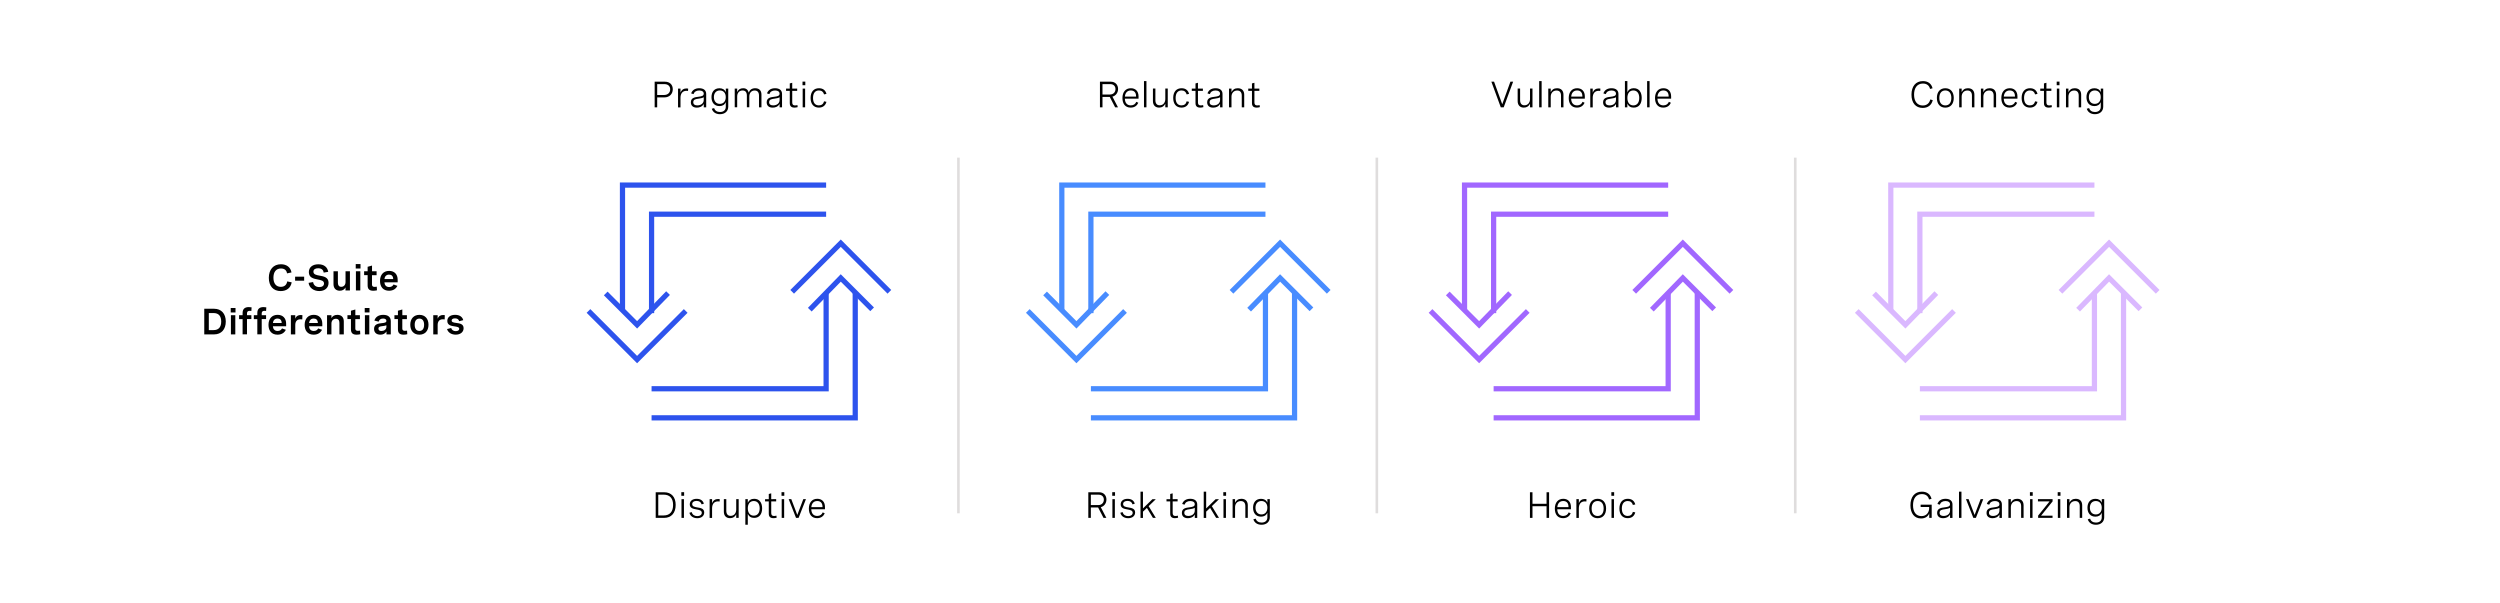 <?xml version="1.0" encoding="utf-8"?>
<!-- Generator: Adobe Illustrator 28.1.0, SVG Export Plug-In . SVG Version: 6.00 Build 0)  -->
<svg version="1.1" xmlns="http://www.w3.org/2000/svg" xmlns:xlink="http://www.w3.org/1999/xlink" x="0px" y="0px"
	 viewBox="0 0 956 230.57" style="enable-background:new 0 0 956 230.57;" xml:space="preserve">
<style type="text/css">
	.st0{fill:#0A2FB5;}
	.st1{fill:#4A0080;}
	.st2{fill:#2D53ED;}
	.st3{fill:#6500AD;}
	.st4{fill:#488CFF;}
	.st5{fill:#A167FF;}
	.st6{fill:#BCDCFB;}
	.st7{fill:#DAB8FF;}
	.st8{fill:none;stroke:#A167FF;stroke-miterlimit:10;}
	.st9{fill:none;stroke:#A167FF;stroke-miterlimit:10;stroke-dasharray:11.866,11.866;}
	.st10{fill:#FFFFFF;}
	.st11{fill:none;stroke:#FFFFFF;stroke-width:7;stroke-miterlimit:10;}
	.st12{fill:#4A0080;stroke:#0A2FB5;stroke-miterlimit:10;}
	.st13{fill:none;}
	.st14{fill:none;stroke:#DFDDDD;stroke-miterlimit:10;}
	.st15{fill:none;stroke:#2D53ED;stroke-width:3;stroke-miterlimit:10;}
	.st16{fill:none;stroke:#A167FF;stroke-width:3;stroke-miterlimit:10;}
	.st17{fill:#212121;}
	.st18{fill:none;stroke:#2D53ED;stroke-width:2;stroke-miterlimit:10;}
	.st19{fill:none;stroke:#488CFF;stroke-width:2;stroke-miterlimit:10;}
	.st20{fill:none;stroke:#A167FF;stroke-width:2;stroke-miterlimit:10;}
	.st21{fill:none;stroke:#DAB8FF;stroke-width:2;stroke-miterlimit:10;}
	.st22{fill:#DEE0E0;}
	.st23{fill:#21D8ED;}
	.st24{fill:#117C96;}
	.st25{fill:#585656;}
	.st26{fill:none;stroke:#959392;stroke-miterlimit:10;}
	.st27{fill:none;stroke:#A167FF;stroke-width:2;stroke-miterlimit:10;stroke-dasharray:12;}
	.st28{fill:none;stroke:#FFFFFF;stroke-width:2;stroke-miterlimit:10;}
	.st29{fill:none;stroke:#4A0080;stroke-width:2;stroke-miterlimit:10;}
	.st30{fill:none;stroke:#FFFFFF;stroke-miterlimit:10;}
</style>
<g id="Capa_2">
</g>
<g id="Capa_1">
	<g>
		<g>
			<path d="M109.76,104.54c-0.17-1.24-1.03-1.87-2.32-1.87c-1.89,0-2.88,1.36-2.88,3.53c0,2.21,1.03,3.49,2.82,3.49
				c1.36,0,2.24-0.74,2.45-2.08l1.71,0.36c-0.34,2.05-1.88,3.34-4.2,3.34c-2.83,0-4.54-1.93-4.54-5.06c0-3.14,1.72-5.2,4.63-5.2
				c2.15,0,3.68,1.13,4.04,3.13L109.76,104.54z"/>
			<path d="M112.85,105.8h3.46v1.54h-3.46V105.8z"/>
			<path d="M123.77,104.24c-0.13-1.01-0.79-1.66-2.12-1.66c-1.08,0-1.8,0.44-1.8,1.31c0,1.07,1.11,1.29,2.34,1.51
				c1.6,0.29,3.45,0.59,3.45,2.76c0,1.89-1.4,3.14-3.55,3.14c-2.16,0-3.87-1.26-4.09-3.14l1.73-0.3c0.16,1.22,1.08,1.92,2.37,1.92
				c1.1,0,1.8-0.52,1.8-1.37c0-1.08-1.15-1.3-2.39-1.54c-1.59-0.3-3.41-0.65-3.41-2.8c0-1.94,1.5-3.01,3.64-3.01
				c2.21,0,3.51,1.15,3.76,2.89L123.77,104.24z"/>
			<path d="M133.8,111.07h-1.68v-1.16c-0.38,0.72-1.04,1.27-2.18,1.27c-1.54,0-2.41-1-2.41-2.52v-4.93h1.68v4.38
				c0,0.96,0.4,1.57,1.29,1.57c0.99,0,1.63-0.77,1.63-1.81v-4.14h1.68V111.07z"/>
			<path d="M137.86,100.98v1.7h-1.83v-1.7H137.86z M137.78,103.73v7.34h-1.68v-7.34H137.78z"/>
			<path d="M144.01,103.73v1.5h-1.76v3.48c0,0.36,0,1,1.03,1c0.22,0,0.49-0.03,0.79-0.08l0.08,1.38c-0.44,0.11-0.94,0.17-1.39,0.17
				c-1.31,0-2.18-0.46-2.18-2.04v-3.92h-1.34v-1.5h1.34v-1.7l1.68-0.47v2.17H144.01z"/>
			<path d="M152.05,107.97H147c0.05,1,0.64,1.8,1.82,1.8c0.92,0,1.39-0.46,1.67-0.98l1.47,0.52c-0.53,1.09-1.57,1.87-3.19,1.87
				c-2.25,0-3.45-1.5-3.45-3.75c0-2.37,1.34-3.84,3.49-3.84c2.02,0,3.26,1.31,3.26,3.38V107.97z M147,106.72h3.36
				c-0.03-1.2-0.66-1.71-1.59-1.71C147.71,105.01,147.12,105.71,147,106.72z"/>
			<path d="M78.11,118.07h3.78c2.73,0,4.45,1.87,4.45,4.88c0,2.98-1.67,4.92-4.47,4.92h-3.76V118.07z M79.85,119.71v6.52h1.83
				c1.94,0,2.91-1.18,2.91-3.26c0-2.09-0.96-3.26-2.91-3.26H79.85z"/>
			<path d="M90.06,117.78v1.7h-1.83v-1.7H90.06z M89.98,120.53v7.34H88.3v-7.34H89.98z"/>
			<path d="M92.77,127.87v-5.84h-1.34v-1.5h1.34v-0.83c0-1.62,0.9-2.27,2.4-2.27c0.36,0,0.72,0.04,1.04,0.1l-0.09,1.39
				c-0.21-0.04-0.41-0.06-0.59-0.06c-1.08,0-1.08,0.75-1.08,1.03v0.63h1.67v1.5h-1.67v5.84H92.77z"/>
			<path d="M98.4,127.87v-5.84h-1.34v-1.5h1.34v-0.83c0-1.62,0.9-2.27,2.4-2.27c0.36,0,0.72,0.04,1.04,0.1l-0.09,1.39
				c-0.21-0.04-0.41-0.06-0.59-0.06c-1.08,0-1.08,0.75-1.08,1.03v0.63h1.67v1.5h-1.67v5.84H98.4z"/>
			<path d="M109.41,124.77h-5.06c0.05,1,0.64,1.8,1.82,1.8c0.92,0,1.39-0.46,1.67-0.98l1.47,0.52c-0.53,1.09-1.57,1.87-3.19,1.87
				c-2.25,0-3.45-1.5-3.45-3.75c0-2.37,1.34-3.84,3.49-3.84c2.02,0,3.26,1.31,3.26,3.38V124.77z M104.36,123.52h3.36
				c-0.03-1.2-0.66-1.71-1.59-1.71C105.06,121.81,104.47,122.51,104.36,123.52z"/>
			<path d="M111.23,120.53h1.68v1.35c0.39-1.09,1.2-1.42,2.11-1.42c0.21,0,0.4,0.02,0.62,0.06l-0.05,1.62
				c-0.24-0.03-0.46-0.05-0.67-0.05c-1.35,0-2.01,0.81-2.01,2.21v3.58h-1.68V120.53z"/>
			<path d="M123.24,124.77h-5.06c0.05,1,0.64,1.8,1.82,1.8c0.92,0,1.39-0.46,1.67-0.98l1.47,0.52c-0.53,1.09-1.57,1.87-3.19,1.87
				c-2.25,0-3.45-1.5-3.45-3.75c0-2.37,1.34-3.84,3.49-3.84c2.02,0,3.26,1.31,3.26,3.38V124.77z M118.19,123.52h3.36
				c-0.03-1.2-0.66-1.71-1.59-1.71C118.89,121.81,118.3,122.51,118.19,123.52z"/>
			<path d="M125.06,120.53h1.68v1.13c0.39-0.72,1.05-1.26,2.26-1.26c1.6,0,2.47,0.96,2.47,2.52v4.96h-1.68v-4.41
				c0-0.98-0.42-1.57-1.35-1.57c-1.08,0-1.7,0.79-1.7,1.81v4.16h-1.68V120.53z"/>
			<path d="M137.63,120.53v1.5h-1.76v3.48c0,0.36,0,1,1.03,1c0.22,0,0.49-0.03,0.79-0.08l0.08,1.38c-0.44,0.11-0.94,0.17-1.39,0.17
				c-1.31,0-2.18-0.46-2.18-2.04v-3.92h-1.34v-1.5h1.34v-1.7l1.68-0.47v2.17H137.63z"/>
			<path d="M141.3,117.78v1.7h-1.83v-1.7H141.3z M141.22,120.53v7.34h-1.68v-7.34H141.22z"/>
			<path d="M149.44,122.83v5.04h-1.65v-1.12c-0.54,0.88-1.36,1.23-2.34,1.23c-1.51,0-2.41-0.83-2.41-2.21c0-1.89,1.69-2.06,3-2.2
				c1.01-0.11,1.72-0.21,1.72-0.88c0-0.5-0.4-0.88-1.26-0.88c-0.93,0-1.48,0.44-1.7,1.19l-1.63-0.41c0.42-1.37,1.56-2.19,3.38-2.19
				C148.43,120.39,149.44,121.28,149.44,122.83z M147.76,124.99v-0.59c-0.46,0.16-0.98,0.24-1.52,0.31
				c-0.85,0.11-1.52,0.18-1.52,0.96c0,0.62,0.42,0.9,1.14,0.9C146.9,126.57,147.76,125.98,147.76,124.99z"/>
			<path d="M155.6,120.53v1.5h-1.76v3.48c0,0.36,0,1,1.03,1c0.22,0,0.49-0.03,0.79-0.08l0.08,1.38c-0.44,0.11-0.94,0.17-1.39,0.17
				c-1.31,0-2.18-0.46-2.18-2.04v-3.92h-1.34v-1.5h1.34v-1.7l1.68-0.47v2.17H155.6z"/>
			<path d="M163.86,124.19c0,2.32-1.35,3.79-3.49,3.79c-2.13,0-3.48-1.47-3.48-3.79s1.35-3.79,3.48-3.79
				C162.52,120.39,163.86,121.86,163.86,124.19z M158.58,124.19c0,1.54,0.66,2.36,1.8,2.36c1.14,0,1.8-0.82,1.8-2.36
				c0-1.53-0.66-2.36-1.8-2.36C159.24,121.83,158.58,122.66,158.58,124.19z"/>
			<path d="M165.68,120.53h1.68v1.35c0.39-1.09,1.2-1.42,2.11-1.42c0.21,0,0.4,0.02,0.62,0.06l-0.05,1.62
				c-0.24-0.03-0.46-0.05-0.67-0.05c-1.35,0-2.01,0.81-2.01,2.21v3.58h-1.68V120.53z"/>
			<path d="M175.59,122.83c-0.2-0.7-0.69-1.09-1.6-1.09c-0.87,0-1.28,0.35-1.28,0.83c0,0.68,0.82,0.79,1.77,0.92
				c1.28,0.17,2.8,0.36,2.8,2.01c0,1.47-1.2,2.47-3.02,2.47c-1.63,0-2.92-0.8-3.31-2.14l1.58-0.4c0.22,0.79,0.89,1.2,1.76,1.2
				c0.83,0,1.32-0.36,1.32-0.88c0-0.68-0.83-0.79-1.77-0.94c-1.28-0.19-2.79-0.42-2.79-2.08c0-1.47,1.18-2.34,3-2.34
				c1.8,0,2.8,0.86,3.1,2.04L175.59,122.83z"/>
		</g>
	</g>
	<g>
		<polyline class="st18" points="327.04,111.82 327.04,159.78 249.16,159.78 		"/>
		<polyline class="st18" points="238.04,118.42 238.04,70.78 315.91,70.78 		"/>
		<polyline class="st18" points="315.91,112.35 315.91,148.66 249.16,148.66 		"/>
		<polyline class="st18" points="249.16,119.75 249.16,81.91 315.91,81.91 		"/>
		<g>
		</g>
		<polyline class="st18" points="333.5,118.28 321.51,106.29 309.66,118.42 		"/>
		<polyline class="st18" points="302.92,111.59 321.51,93 340.1,111.59 		"/>
		<polyline class="st18" points="231.63,112.22 243.62,124.22 255.46,112.08 		"/>
		<polyline class="st18" points="262.21,118.91 243.62,137.5 225.03,118.91 		"/>
	</g>
	<g>
		<polyline class="st19" points="495.04,111.82 495.04,159.78 417.16,159.78 		"/>
		<polyline class="st19" points="406.04,118.42 406.04,70.78 483.91,70.78 		"/>
		<polyline class="st19" points="483.91,112.35 483.91,148.66 417.16,148.66 		"/>
		<polyline class="st19" points="417.16,119.75 417.16,81.91 483.91,81.91 		"/>
		<g>
		</g>
		<polyline class="st19" points="501.5,118.28 489.51,106.29 477.66,118.42 		"/>
		<polyline class="st19" points="470.92,111.59 489.51,93 508.1,111.59 		"/>
		<polyline class="st19" points="399.63,112.22 411.62,124.22 423.46,112.08 		"/>
		<polyline class="st19" points="430.21,118.91 411.62,137.5 393.03,118.91 		"/>
	</g>
	<g>
		<polyline class="st20" points="649.04,111.82 649.04,159.78 571.16,159.78 		"/>
		<polyline class="st20" points="560.04,118.42 560.04,70.78 637.91,70.78 		"/>
		<polyline class="st20" points="637.91,112.35 637.91,148.66 571.16,148.66 		"/>
		<polyline class="st20" points="571.16,119.75 571.16,81.91 637.91,81.91 		"/>
		<g>
		</g>
		<polyline class="st20" points="655.5,118.28 643.51,106.29 631.66,118.42 		"/>
		<polyline class="st20" points="624.92,111.59 643.51,93 662.1,111.59 		"/>
		<polyline class="st20" points="553.63,112.22 565.62,124.22 577.46,112.08 		"/>
		<polyline class="st20" points="584.21,118.91 565.62,137.5 547.03,118.91 		"/>
	</g>
	<g>
		<g>
			<g>
				<path d="M250.34,31.24h3.92c1.88,0,3.01,1.16,3.01,2.88c0,1.8-1.24,3.13-3.26,3.13h-2.7v3.79h-0.97V31.24z M251.31,32.17v4.15
					h2.65c1.37,0,2.32-0.85,2.32-2.16c0-1.26-0.88-1.99-2.19-1.99H251.31z"/>
				<path d="M259.28,33.88h0.94v1.59c0.38-1.17,1.27-1.65,2.32-1.65c0.2,0,0.4,0.02,0.61,0.06l-0.05,0.9
					c-0.21-0.03-0.4-0.05-0.61-0.05c-1.46,0-2.27,0.98-2.27,2.69v3.64h-0.94V33.88z"/>
				<path d="M270.05,35.92v5.13h-0.93v-1.31c-0.59,1.06-1.62,1.42-2.64,1.42c-1.48,0-2.3-0.77-2.3-2.04c0-1.76,1.58-1.95,2.91-2.12
					c1.13-0.15,2.02-0.29,2.02-1.18c0-0.72-0.58-1.22-1.72-1.22c-1.15,0-1.89,0.51-2.19,1.39l-0.9-0.27c0.4-1.22,1.47-1.98,3.1-1.98
					C269.06,33.74,270.05,34.53,270.05,35.92z M269.11,38.23v-1.05c-0.47,0.32-1.22,0.44-1.98,0.55c-1.06,0.15-2.02,0.27-2.02,1.35
					c0,0.85,0.6,1.22,1.54,1.22C268.02,40.3,269.11,39.54,269.11,38.23z"/>
				<path d="M278.48,33.88v6.93c0,1.7-1.24,2.86-3.17,2.86c-1.64,0-2.76-0.85-3.12-2.09l0.9-0.25c0.28,0.94,1.06,1.5,2.24,1.5
					c1.39,0,2.21-0.77,2.21-1.99v-1.8c-0.44,1.09-1.33,1.53-2.43,1.53c-2.01,0-3.04-1.46-3.04-3.42c0-1.93,1.01-3.4,3.05-3.4
					c1.07,0,1.97,0.4,2.43,1.5v-1.37H278.48z M272.99,37.15c0,1.54,0.86,2.57,2.27,2.57c1.42,0,2.27-1.03,2.27-2.57
					c0-1.54-0.85-2.56-2.27-2.56C273.84,34.59,272.99,35.62,272.99,37.15z"/>
				<path d="M280.96,33.88h0.94v1.33c0.4-0.94,1.17-1.47,2.28-1.47c1.16,0,1.86,0.58,2.11,1.68c0.41-1.06,1.22-1.68,2.5-1.68
					c1.55,0,2.39,0.91,2.39,2.43v4.87h-0.94v-4.46c0-1.29-0.57-1.97-1.66-1.97c-1.28,0-2.04,0.96-2.04,2.3v4.12h-0.94v-4.46
					c0-1.28-0.55-1.97-1.64-1.97c-1.29,0-2.06,0.95-2.06,2.3v4.12h-0.94V33.88z"/>
				<path d="M299.05,35.92v5.13h-0.93v-1.31c-0.59,1.06-1.62,1.42-2.64,1.42c-1.48,0-2.3-0.77-2.3-2.04c0-1.76,1.58-1.95,2.91-2.12
					c1.13-0.15,2.02-0.29,2.02-1.18c0-0.72-0.58-1.22-1.72-1.22c-1.15,0-1.89,0.51-2.19,1.39l-0.9-0.27c0.4-1.22,1.47-1.98,3.1-1.98
					C298.07,33.74,299.05,34.53,299.05,35.92z M298.12,38.23v-1.05c-0.47,0.32-1.22,0.44-1.98,0.55c-1.06,0.15-2.02,0.27-2.02,1.35
					c0,0.85,0.6,1.22,1.54,1.22C297.03,40.3,298.12,39.54,298.12,38.23z"/>
				<path d="M304.84,33.88v0.86h-1.89v4.4c0,0.62,0.17,1.17,1.11,1.17c0.27,0,0.56-0.05,0.87-0.13l0.1,0.79
					c-0.42,0.12-0.85,0.18-1.26,0.18c-1.76,0-1.76-1.32-1.76-1.81v-4.6h-1.42v-0.86h1.42V31.9l0.94-0.25v2.23H304.84z"/>
				<path d="M307.95,31.21v1.38h-1.07v-1.38H307.95z M307.88,33.88v7.16h-0.94v-7.16H307.88z"/>
				<path d="M315.12,36.1c-0.25-0.97-0.93-1.51-1.96-1.51c-1.35,0-2.26,0.94-2.26,2.87c0,1.81,0.79,2.84,2.24,2.84
					c1.06,0,1.74-0.55,1.98-1.56l0.91,0.2c-0.33,1.33-1.3,2.21-2.89,2.21c-2,0-3.17-1.39-3.17-3.69c0-2.37,1.24-3.72,3.21-3.72
					c1.59,0,2.53,0.87,2.86,2.16L315.12,36.1z"/>
			</g>
		</g>
		<g>
			<g>
				<path d="M250.75,188.24h3.23c2.74,0,4.4,1.8,4.4,4.85c0,3.03-1.63,4.95-4.42,4.95h-3.22V188.24z M251.72,189.17v7.94h2.07
					c2.37,0,3.6-1.48,3.6-4.01s-1.23-3.94-3.6-3.94H251.72z"/>
				<path d="M261.61,188.21v1.38h-1.07v-1.38H261.61z M261.54,190.88v7.16h-0.94v-7.16H261.54z"/>
				<path d="M268.3,192.87c-0.25-0.85-0.89-1.32-1.93-1.32c-1.07,0-1.67,0.48-1.67,1.22c0,0.94,0.97,1.1,2.03,1.28
					c1.22,0.2,2.56,0.42,2.56,1.91c0,1.32-1.05,2.2-2.66,2.2c-1.47,0-2.66-0.74-3-2.08l0.88-0.26c0.27,1.07,1.12,1.54,2.13,1.54
					c1.07,0,1.72-0.52,1.72-1.27c0-0.93-0.99-1.09-2.05-1.29c-1.22-0.22-2.54-0.46-2.54-1.94c0-1.33,1.06-2.11,2.64-2.11
					s2.46,0.77,2.74,1.87L268.3,192.87z"/>
				<path d="M271.36,190.88h0.94v1.59c0.38-1.17,1.27-1.65,2.32-1.65c0.2,0,0.4,0.02,0.61,0.06l-0.05,0.9
					c-0.21-0.03-0.4-0.05-0.61-0.05c-1.46,0-2.27,0.98-2.27,2.69v3.64h-0.94V190.88z"/>
				<path d="M282.47,198.04h-0.94v-1.39c-0.43,0.94-1.22,1.5-2.36,1.5c-1.5,0-2.37-0.95-2.37-2.49v-4.79h0.94v4.44
					c0,1.24,0.57,1.96,1.65,1.96c1.32,0,2.14-1.03,2.14-2.37v-4.03h0.94V198.04z"/>
				<path d="M285.02,190.88h0.94v1.42c0.47-1.09,1.32-1.56,2.44-1.56c2.02,0,3.04,1.5,3.04,3.65c0,2.18-1.05,3.65-3.05,3.65
					c-1.13,0-1.96-0.47-2.43-1.57v4.19h-0.94V190.88z M290.5,194.39c0-1.73-0.84-2.8-2.26-2.8c-1.42,0-2.28,1.07-2.28,2.8
					s0.86,2.8,2.28,2.8C289.66,197.2,290.5,196.12,290.5,194.39z"/>
				<path d="M296.81,190.88v0.86h-1.89v4.4c0,0.62,0.17,1.17,1.11,1.17c0.27,0,0.56-0.05,0.87-0.13l0.1,0.79
					c-0.42,0.12-0.85,0.18-1.26,0.18c-1.76,0-1.76-1.32-1.76-1.81v-4.6h-1.42v-0.86h1.42v-1.98l0.94-0.25v2.23H296.81z"/>
				<path d="M299.92,188.21v1.38h-1.07v-1.38H299.92z M299.86,190.88v7.16h-0.94v-7.16H299.86z"/>
				<path d="M307.18,190.88h1.01l-2.81,7.16h-0.98l-2.81-7.16h1l2.3,6.04L307.18,190.88z"/>
				<path d="M315.47,194.74h-5.23c0.03,1.5,0.77,2.56,2.27,2.56c1.11,0,1.78-0.58,2.1-1.37l0.77,0.37
					c-0.48,1.08-1.42,1.85-2.93,1.85c-2.08,0-3.14-1.48-3.14-3.65c0-2.31,1.22-3.76,3.22-3.76c1.76,0,2.94,1.13,2.94,3.14V194.74z
					 M310.25,193.94h4.27v-0.14c0-1.5-0.8-2.21-2.02-2.21C311.11,191.59,310.36,192.59,310.25,193.94z"/>
			</g>
		</g>
		<g>
			<g>
				<path d="M420.62,31.24h4.15c1.7,0,2.78,1.18,2.78,2.78c0,1.46-0.89,2.61-2.16,2.93l2.13,4.09h-1.09l-2.06-3.98h-2.78v3.98h-0.97
					V31.24z M421.59,32.17v3.97h2.87c1.24,0,2.1-0.86,2.1-2.07c0-1.17-0.81-1.9-1.96-1.9H421.59z"/>
				<path d="M435.38,37.74h-5.23c0.03,1.5,0.77,2.56,2.27,2.56c1.11,0,1.78-0.58,2.1-1.37l0.77,0.37c-0.48,1.08-1.42,1.85-2.93,1.85
					c-2.08,0-3.14-1.48-3.14-3.65c0-2.31,1.22-3.76,3.22-3.76c1.76,0,2.94,1.13,2.94,3.14V37.74z M430.16,36.94h4.27V36.8
					c0-1.5-0.8-2.21-2.02-2.21C431.02,34.59,430.27,35.59,430.16,36.94z"/>
				<path d="M437.46,31.01h0.94v10.03h-0.94V31.01z"/>
				<path d="M446.55,41.04h-0.94v-1.39c-0.43,0.94-1.22,1.5-2.36,1.5c-1.5,0-2.37-0.95-2.37-2.49v-4.79h0.94v4.44
					c0,1.24,0.57,1.96,1.65,1.96c1.32,0,2.14-1.03,2.14-2.37v-4.03h0.94V41.04z"/>
				<path d="M453.78,36.1c-0.25-0.97-0.93-1.51-1.96-1.51c-1.35,0-2.26,0.94-2.26,2.87c0,1.81,0.79,2.84,2.24,2.84
					c1.06,0,1.74-0.55,1.98-1.56l0.91,0.2c-0.33,1.33-1.3,2.21-2.89,2.21c-2,0-3.17-1.39-3.17-3.69c0-2.37,1.24-3.72,3.21-3.72
					c1.59,0,2.53,0.87,2.86,2.16L453.78,36.1z"/>
				<path d="M459.99,33.88v0.86h-1.89v4.4c0,0.62,0.17,1.17,1.11,1.17c0.27,0,0.56-0.05,0.87-0.13l0.1,0.79
					c-0.42,0.12-0.85,0.18-1.26,0.18c-1.76,0-1.76-1.32-1.76-1.81v-4.6h-1.42v-0.86h1.42V31.9l0.94-0.25v2.23H459.99z"/>
				<path d="M467.49,35.92v5.13h-0.93v-1.31c-0.59,1.06-1.62,1.42-2.64,1.42c-1.48,0-2.3-0.77-2.3-2.04c0-1.76,1.58-1.95,2.91-2.12
					c1.13-0.15,2.02-0.29,2.02-1.18c0-0.72-0.58-1.22-1.72-1.22c-1.15,0-1.89,0.51-2.19,1.39l-0.9-0.27c0.4-1.22,1.47-1.98,3.1-1.98
					C466.51,33.74,467.49,34.53,467.49,35.92z M466.56,38.23v-1.05c-0.47,0.32-1.22,0.44-1.98,0.55c-1.06,0.15-2.02,0.27-2.02,1.35
					c0,0.85,0.6,1.22,1.54,1.22C465.47,40.3,466.56,39.54,466.56,38.23z"/>
				<path d="M469.98,33.88h0.94v1.36c0.43-0.94,1.22-1.5,2.42-1.5c1.59,0,2.45,0.96,2.45,2.49v4.81h-0.94v-4.47
					c0-1.24-0.57-1.96-1.72-1.96c-1.39,0-2.21,1.03-2.21,2.37v4.06h-0.94V33.88z"/>
				<path d="M481.58,33.88v0.86h-1.89v4.4c0,0.62,0.17,1.17,1.11,1.17c0.27,0,0.56-0.05,0.87-0.13l0.1,0.79
					c-0.42,0.12-0.85,0.18-1.26,0.18c-1.76,0-1.76-1.32-1.76-1.81v-4.6h-1.42v-0.86h1.42V31.9l0.94-0.25v2.23H481.58z"/>
			</g>
		</g>
		<g>
			<g>
				<path d="M416.17,188.24h4.15c1.7,0,2.78,1.18,2.78,2.78c0,1.46-0.89,2.61-2.16,2.93l2.13,4.09h-1.09l-2.06-3.98h-2.78v3.98
					h-0.97V188.24z M417.14,189.17v3.97h2.87c1.24,0,2.1-0.86,2.1-2.07c0-1.17-0.81-1.9-1.96-1.9H417.14z"/>
				<path d="M426.39,188.21v1.38h-1.07v-1.38H426.39z M426.32,190.88v7.16h-0.94v-7.16H426.32z"/>
				<path d="M433.08,192.87c-0.25-0.85-0.89-1.32-1.93-1.32c-1.07,0-1.67,0.48-1.67,1.22c0,0.94,0.97,1.1,2.03,1.28
					c1.22,0.2,2.56,0.42,2.56,1.91c0,1.32-1.05,2.2-2.66,2.2c-1.47,0-2.66-0.74-3-2.08l0.88-0.26c0.27,1.07,1.12,1.54,2.13,1.54
					c1.07,0,1.72-0.52,1.72-1.27c0-0.93-0.99-1.09-2.05-1.29c-1.22-0.22-2.54-0.46-2.54-1.94c0-1.33,1.06-2.11,2.64-2.11
					s2.46,0.77,2.74,1.87L433.08,192.87z"/>
				<path d="M441.99,190.88l-2.75,2.67l2.74,4.49h-1.1l-2.3-3.81l-1.51,1.43v2.39h-0.94v-10.03h0.94v6.4l3.62-3.53H441.99z"/>
				<path d="M450.32,190.88v0.86h-1.89v4.4c0,0.62,0.17,1.17,1.11,1.17c0.27,0,0.56-0.05,0.87-0.13l0.1,0.79
					c-0.42,0.12-0.85,0.18-1.26,0.18c-1.76,0-1.76-1.32-1.76-1.81v-4.6h-1.42v-0.86h1.42v-1.98l0.94-0.25v2.23H450.32z"/>
				<path d="M457.82,192.92v5.13h-0.93v-1.31c-0.59,1.06-1.62,1.42-2.64,1.42c-1.48,0-2.3-0.77-2.3-2.04c0-1.76,1.58-1.95,2.91-2.12
					c1.13-0.15,2.02-0.29,2.02-1.18c0-0.72-0.58-1.22-1.72-1.22c-1.15,0-1.89,0.51-2.19,1.39l-0.9-0.27c0.4-1.22,1.47-1.98,3.1-1.98
					C456.83,190.74,457.82,191.53,457.82,192.92z M456.88,195.23v-1.05c-0.47,0.32-1.22,0.44-1.98,0.55
					c-1.06,0.15-2.02,0.27-2.02,1.35c0,0.85,0.6,1.22,1.54,1.22C455.79,197.3,456.88,196.54,456.88,195.23z"/>
				<path d="M466.16,190.88l-2.75,2.67l2.74,4.49h-1.1l-2.3-3.81l-1.51,1.43v2.39h-0.94v-10.03h0.94v6.4l3.62-3.53H466.16z"/>
				<path d="M468.86,188.21v1.38h-1.07v-1.38H468.86z M468.8,190.88v7.16h-0.94v-7.16H468.8z"/>
				<path d="M471.35,190.88h0.94v1.36c0.43-0.94,1.22-1.5,2.42-1.5c1.59,0,2.45,0.96,2.45,2.49v4.81h-0.94v-4.47
					c0-1.24-0.57-1.96-1.72-1.96c-1.39,0-2.21,1.03-2.21,2.37v4.06h-0.94V190.88z"/>
				<path d="M485.58,190.88v6.93c0,1.7-1.24,2.86-3.17,2.86c-1.64,0-2.76-0.85-3.12-2.09l0.9-0.25c0.28,0.94,1.06,1.5,2.24,1.5
					c1.39,0,2.21-0.77,2.21-1.99v-1.8c-0.44,1.09-1.33,1.53-2.43,1.53c-2.01,0-3.04-1.46-3.04-3.42c0-1.93,1.01-3.4,3.05-3.4
					c1.07,0,1.97,0.4,2.43,1.5v-1.37H485.58z M480.1,194.15c0,1.54,0.86,2.57,2.27,2.57c1.42,0,2.27-1.03,2.27-2.57
					c0-1.54-0.85-2.56-2.27-2.56C480.95,191.59,480.1,192.62,480.1,194.15z"/>
			</g>
		</g>
		<g>
			<g>
				<path d="M577.58,31.24h1.04l-3.6,9.8h-1.12l-3.6-9.8h1.03l3.13,8.62L577.58,31.24z"/>
				<path d="M586.02,41.04h-0.94v-1.39c-0.43,0.94-1.22,1.5-2.36,1.5c-1.5,0-2.37-0.95-2.37-2.49v-4.79h0.94v4.44
					c0,1.24,0.57,1.96,1.65,1.96c1.32,0,2.14-1.03,2.14-2.37v-4.03h0.94V41.04z"/>
				<path d="M588.58,31.01h0.94v10.03h-0.94V31.01z"/>
				<path d="M592.07,33.88H593v1.36c0.43-0.94,1.22-1.5,2.42-1.5c1.59,0,2.45,0.96,2.45,2.49v4.81h-0.94v-4.47
					c0-1.24-0.57-1.96-1.72-1.96c-1.39,0-2.21,1.03-2.21,2.37v4.06h-0.94V33.88z"/>
				<path d="M606.04,37.74h-5.23c0.03,1.5,0.77,2.56,2.27,2.56c1.11,0,1.78-0.58,2.1-1.37l0.77,0.37c-0.48,1.08-1.42,1.85-2.93,1.85
					c-2.08,0-3.14-1.48-3.14-3.65c0-2.31,1.22-3.76,3.22-3.76c1.76,0,2.94,1.13,2.94,3.14V37.74z M600.83,36.94h4.27V36.8
					c0-1.5-0.8-2.21-2.02-2.21C601.68,34.59,600.93,35.59,600.83,36.94z"/>
				<path d="M608.12,33.88h0.94v1.59c0.38-1.17,1.27-1.65,2.32-1.65c0.2,0,0.4,0.02,0.61,0.06l-0.05,0.9
					c-0.21-0.03-0.4-0.05-0.61-0.05c-1.46,0-2.27,0.98-2.27,2.69v3.64h-0.94V33.88z"/>
				<path d="M618.89,35.92v5.13h-0.93v-1.31c-0.59,1.06-1.62,1.42-2.64,1.42c-1.48,0-2.3-0.77-2.3-2.04c0-1.76,1.58-1.95,2.91-2.12
					c1.13-0.15,2.02-0.29,2.02-1.18c0-0.72-0.58-1.22-1.72-1.22c-1.15,0-1.89,0.51-2.19,1.39l-0.9-0.27c0.4-1.22,1.47-1.98,3.1-1.98
					C617.9,33.74,618.89,34.53,618.89,35.92z M617.95,38.23v-1.05c-0.47,0.32-1.22,0.44-1.98,0.55c-1.06,0.15-2.02,0.27-2.02,1.35
					c0,0.85,0.6,1.22,1.54,1.22C616.86,40.3,617.95,39.54,617.95,38.23z"/>
				<path d="M621.37,41.04V31.01h0.94v4.29c0.46-1.13,1.36-1.57,2.44-1.57c2.02,0,3.04,1.5,3.04,3.71c0,2.19-1.02,3.71-3.06,3.71
					c-1.07,0-1.96-0.42-2.43-1.59v1.48H621.37z M626.85,37.45c0-1.79-0.85-2.86-2.26-2.86c-1.41,0-2.28,1.06-2.28,2.86
					c0,1.79,0.85,2.86,2.28,2.86S626.85,39.23,626.85,37.45z"/>
				<path d="M629.86,31.01h0.94v10.03h-0.94V31.01z"/>
				<path d="M639.04,37.74h-5.23c0.03,1.5,0.77,2.56,2.27,2.56c1.11,0,1.78-0.58,2.1-1.37l0.77,0.37c-0.48,1.08-1.42,1.85-2.93,1.85
					c-2.08,0-3.14-1.48-3.14-3.65c0-2.31,1.22-3.76,3.22-3.76c1.76,0,2.94,1.13,2.94,3.14V37.74z M633.82,36.94h4.27V36.8
					c0-1.5-0.8-2.21-2.02-2.21C634.68,34.59,633.93,35.59,633.82,36.94z"/>
			</g>
		</g>
		<g>
			<g>
				<path d="M586.02,198.04h-0.97v-9.8h0.97v4.41h5.38v-4.41h0.97v9.8h-0.97v-4.46h-5.38V198.04z"/>
				<path d="M600.73,194.74h-5.23c0.03,1.5,0.77,2.56,2.27,2.56c1.11,0,1.78-0.58,2.1-1.37l0.77,0.37
					c-0.48,1.08-1.42,1.85-2.93,1.85c-2.08,0-3.14-1.48-3.14-3.65c0-2.31,1.22-3.76,3.22-3.76c1.76,0,2.94,1.13,2.94,3.14V194.74z
					 M595.52,193.94h4.27v-0.14c0-1.5-0.8-2.21-2.02-2.21C596.37,191.59,595.63,192.59,595.52,193.94z"/>
				<path d="M602.81,190.88h0.94v1.59c0.38-1.17,1.27-1.65,2.32-1.65c0.2,0,0.4,0.02,0.61,0.06l-0.05,0.9
					c-0.21-0.03-0.4-0.05-0.61-0.05c-1.46,0-2.27,0.98-2.27,2.69v3.64h-0.94V190.88z"/>
				<path d="M614.17,194.45c0,2.31-1.24,3.71-3.23,3.71s-3.23-1.39-3.23-3.71c0-2.3,1.24-3.71,3.23-3.71
					S614.17,192.14,614.17,194.45z M608.64,194.45c0,1.84,0.86,2.86,2.29,2.86c1.44,0,2.3-1.02,2.3-2.86c0-1.83-0.86-2.86-2.3-2.86
					C609.5,191.59,608.64,192.62,608.64,194.45z"/>
				<path d="M617.25,188.21v1.38h-1.07v-1.38H617.25z M617.18,190.88v7.16h-0.94v-7.16H617.18z"/>
				<path d="M624.41,193.1c-0.25-0.97-0.93-1.51-1.96-1.51c-1.35,0-2.26,0.94-2.26,2.87c0,1.81,0.79,2.84,2.24,2.84
					c1.06,0,1.74-0.55,1.98-1.56l0.91,0.2c-0.33,1.33-1.3,2.21-2.89,2.21c-2,0-3.17-1.39-3.17-3.69c0-2.37,1.24-3.72,3.21-3.72
					c1.59,0,2.53,0.87,2.86,2.16L624.41,193.1z"/>
			</g>
		</g>
		<g>
			<g>
				<path d="M738.05,34.01c-0.31-1.37-1.32-2.06-2.73-2.06c-2.2,0-3.38,1.7-3.38,4.23c0,2.6,1.24,4.16,3.32,4.16
					c1.51,0,2.54-0.83,2.87-2.3l0.95,0.24c-0.4,1.87-1.8,2.99-3.84,2.99c-2.69,0-4.29-1.91-4.29-5.07s1.59-5.19,4.38-5.19
					c1.9,0,3.26,0.96,3.68,2.75L738.05,34.01z"/>
				<path d="M747.12,37.45c0,2.31-1.24,3.71-3.23,3.71s-3.23-1.39-3.23-3.71c0-2.3,1.24-3.71,3.23-3.71S747.12,35.14,747.12,37.45z
					 M741.6,37.45c0,1.84,0.86,2.86,2.29,2.86c1.44,0,2.3-1.02,2.3-2.86c0-1.83-0.86-2.86-2.3-2.86
					C742.46,34.59,741.6,35.62,741.6,37.45z"/>
				<path d="M749.2,33.88h0.94v1.36c0.43-0.94,1.22-1.5,2.42-1.5c1.59,0,2.45,0.96,2.45,2.49v4.81h-0.94v-4.47
					c0-1.24-0.57-1.96-1.72-1.96c-1.39,0-2.21,1.03-2.21,2.37v4.06h-0.94V33.88z"/>
				<path d="M757.5,33.88h0.94v1.36c0.43-0.94,1.22-1.5,2.42-1.5c1.59,0,2.45,0.96,2.45,2.49v4.81h-0.94v-4.47
					c0-1.24-0.57-1.96-1.72-1.96c-1.39,0-2.21,1.03-2.21,2.37v4.06h-0.94V33.88z"/>
				<path d="M771.47,37.74h-5.23c0.03,1.5,0.77,2.56,2.27,2.56c1.11,0,1.78-0.58,2.1-1.37l0.77,0.37c-0.48,1.08-1.42,1.85-2.93,1.85
					c-2.08,0-3.14-1.48-3.14-3.65c0-2.31,1.22-3.76,3.22-3.76c1.76,0,2.94,1.13,2.94,3.14V37.74z M766.25,36.94h4.27V36.8
					c0-1.5-0.8-2.21-2.02-2.21C767.11,34.59,766.36,35.59,766.25,36.94z"/>
				<path d="M778.22,36.1c-0.25-0.97-0.93-1.51-1.96-1.51c-1.35,0-2.26,0.94-2.26,2.87c0,1.81,0.79,2.84,2.24,2.84
					c1.06,0,1.74-0.55,1.98-1.56l0.91,0.2c-0.33,1.33-1.3,2.21-2.89,2.21c-2,0-3.17-1.39-3.17-3.69c0-2.37,1.24-3.72,3.21-3.72
					c1.59,0,2.53,0.87,2.86,2.16L778.22,36.1z"/>
				<path d="M784.44,33.88v0.86h-1.89v4.4c0,0.62,0.17,1.17,1.11,1.17c0.27,0,0.56-0.05,0.87-0.13l0.1,0.79
					c-0.42,0.12-0.85,0.18-1.26,0.18c-1.76,0-1.76-1.32-1.76-1.81v-4.6h-1.42v-0.86h1.42V31.9l0.94-0.25v2.23H784.44z"/>
				<path d="M787.55,31.21v1.38h-1.07v-1.38H787.55z M787.48,33.88v7.16h-0.94v-7.16H787.48z"/>
				<path d="M790.03,33.88h0.94v1.36c0.43-0.94,1.22-1.5,2.42-1.5c1.59,0,2.45,0.96,2.45,2.49v4.81h-0.94v-4.47
					c0-1.24-0.57-1.96-1.72-1.96c-1.39,0-2.21,1.03-2.21,2.37v4.06h-0.94V33.88z"/>
				<path d="M804.27,33.88v6.93c0,1.7-1.24,2.86-3.17,2.86c-1.64,0-2.76-0.85-3.12-2.09l0.9-0.25c0.28,0.94,1.06,1.5,2.24,1.5
					c1.39,0,2.21-0.77,2.21-1.99v-1.8c-0.44,1.09-1.33,1.53-2.43,1.53c-2.01,0-3.04-1.46-3.04-3.42c0-1.93,1.01-3.4,3.05-3.4
					c1.07,0,1.97,0.4,2.43,1.5v-1.37H804.27z M798.78,37.15c0,1.54,0.86,2.57,2.27,2.57c1.42,0,2.27-1.03,2.27-2.57
					c0-1.54-0.85-2.56-2.27-2.56C799.63,34.59,798.78,35.62,798.78,37.15z"/>
			</g>
		</g>
		<g>
			<g>
				<path d="M734.45,192.99h4.23v5.05h-0.94v-1.72c-0.43,1.14-1.5,1.94-3.13,1.94c-2.52,0-4.06-1.91-4.06-5.05
					c0-3.2,1.61-5.2,4.38-5.2c1.91,0,3.25,0.96,3.68,2.75l-0.95,0.24c-0.31-1.37-1.32-2.06-2.74-2.06c-2.17,0-3.38,1.63-3.38,4.26
					c0,2.59,1.17,4.16,3.23,4.16c2.03,0,2.94-1.54,2.94-3.04v-0.45h-3.26V192.99z"/>
				<path d="M746.63,192.92v5.13h-0.93v-1.31c-0.59,1.06-1.62,1.42-2.64,1.42c-1.48,0-2.3-0.77-2.3-2.04c0-1.76,1.58-1.95,2.91-2.12
					c1.13-0.15,2.02-0.29,2.02-1.18c0-0.72-0.58-1.22-1.72-1.22c-1.15,0-1.89,0.51-2.19,1.39l-0.9-0.27c0.4-1.22,1.47-1.98,3.1-1.98
					C745.65,190.74,746.63,191.53,746.63,192.92z M745.7,195.23v-1.05c-0.47,0.32-1.22,0.44-1.98,0.55
					c-1.06,0.15-2.02,0.27-2.02,1.35c0,0.85,0.6,1.22,1.54,1.22C744.61,197.3,745.7,196.54,745.7,195.23z"/>
				<path d="M749.12,188.01h0.94v10.03h-0.94V188.01z"/>
				<path d="M757.38,190.88h1.01l-2.81,7.16h-0.98l-2.81-7.16h1l2.3,6.04L757.38,190.88z"/>
				<path d="M765.52,192.92v5.13h-0.93v-1.31c-0.59,1.06-1.62,1.42-2.64,1.42c-1.48,0-2.3-0.77-2.3-2.04c0-1.76,1.58-1.95,2.91-2.12
					c1.13-0.15,2.02-0.29,2.02-1.18c0-0.72-0.58-1.22-1.72-1.22c-1.15,0-1.89,0.51-2.19,1.39l-0.9-0.27c0.4-1.22,1.47-1.98,3.1-1.98
					C764.54,190.74,765.52,191.53,765.52,192.92z M764.58,195.23v-1.05c-0.47,0.32-1.22,0.44-1.98,0.55
					c-1.06,0.15-2.02,0.27-2.02,1.35c0,0.85,0.6,1.22,1.54,1.22C763.5,197.3,764.58,196.54,764.58,195.23z"/>
				<path d="M768.01,190.88h0.94v1.36c0.43-0.94,1.22-1.5,2.42-1.5c1.59,0,2.45,0.96,2.45,2.49v4.81h-0.94v-4.47
					c0-1.24-0.57-1.96-1.72-1.96c-1.39,0-2.21,1.03-2.21,2.37v4.06h-0.94V190.88z"/>
				<path d="M777.31,188.21v1.38h-1.07v-1.38H777.31z M777.24,190.88v7.16h-0.94v-7.16H777.24z"/>
				<path d="M784.91,190.88v0.85l-4.4,5.46h4.38v0.85h-5.51v-0.87l4.37-5.43h-4.44v-0.86H784.91z"/>
				<path d="M787.93,188.21v1.38h-1.07v-1.38H787.93z M787.86,190.88v7.16h-0.94v-7.16H787.86z"/>
				<path d="M790.42,190.88h0.94v1.36c0.43-0.94,1.22-1.5,2.42-1.5c1.59,0,2.45,0.96,2.45,2.49v4.81h-0.94v-4.47
					c0-1.24-0.57-1.96-1.72-1.96c-1.39,0-2.21,1.03-2.21,2.37v4.06h-0.94V190.88z"/>
				<path d="M804.65,190.88v6.93c0,1.7-1.24,2.86-3.17,2.86c-1.64,0-2.76-0.85-3.12-2.09l0.9-0.25c0.28,0.94,1.06,1.5,2.24,1.5
					c1.39,0,2.21-0.77,2.21-1.99v-1.8c-0.44,1.09-1.33,1.53-2.43,1.53c-2.01,0-3.04-1.46-3.04-3.42c0-1.93,1.01-3.4,3.05-3.4
					c1.07,0,1.97,0.4,2.43,1.5v-1.37H804.65z M799.17,194.15c0,1.54,0.86,2.57,2.27,2.57c1.42,0,2.27-1.03,2.27-2.57
					c0-1.54-0.85-2.56-2.27-2.56C800.01,191.59,799.17,192.62,799.17,194.15z"/>
			</g>
		</g>
	</g>
	<g>
		<polyline class="st21" points="812.04,111.82 812.04,159.78 734.16,159.78 		"/>
		<polyline class="st21" points="723.04,118.42 723.04,70.78 800.91,70.78 		"/>
		<polyline class="st21" points="800.91,112.35 800.91,148.66 734.16,148.66 		"/>
		<polyline class="st21" points="734.16,119.75 734.16,81.91 800.91,81.91 		"/>
		<g>
		</g>
		<polyline class="st21" points="818.5,118.28 806.51,106.29 794.66,118.42 		"/>
		<polyline class="st21" points="787.92,111.59 806.51,93 825.1,111.59 		"/>
		<polyline class="st21" points="716.63,112.22 728.62,124.22 740.46,112.08 		"/>
		<polyline class="st21" points="747.21,118.91 728.62,137.5 710.03,118.91 		"/>
	</g>
	<line class="st14" x1="366.5" y1="60.28" x2="366.5" y2="196.28"/>
	<line class="st14" x1="526.5" y1="60.28" x2="526.5" y2="196.28"/>
	<line class="st14" x1="686.5" y1="60.28" x2="686.5" y2="196.28"/>
</g>
</svg>
